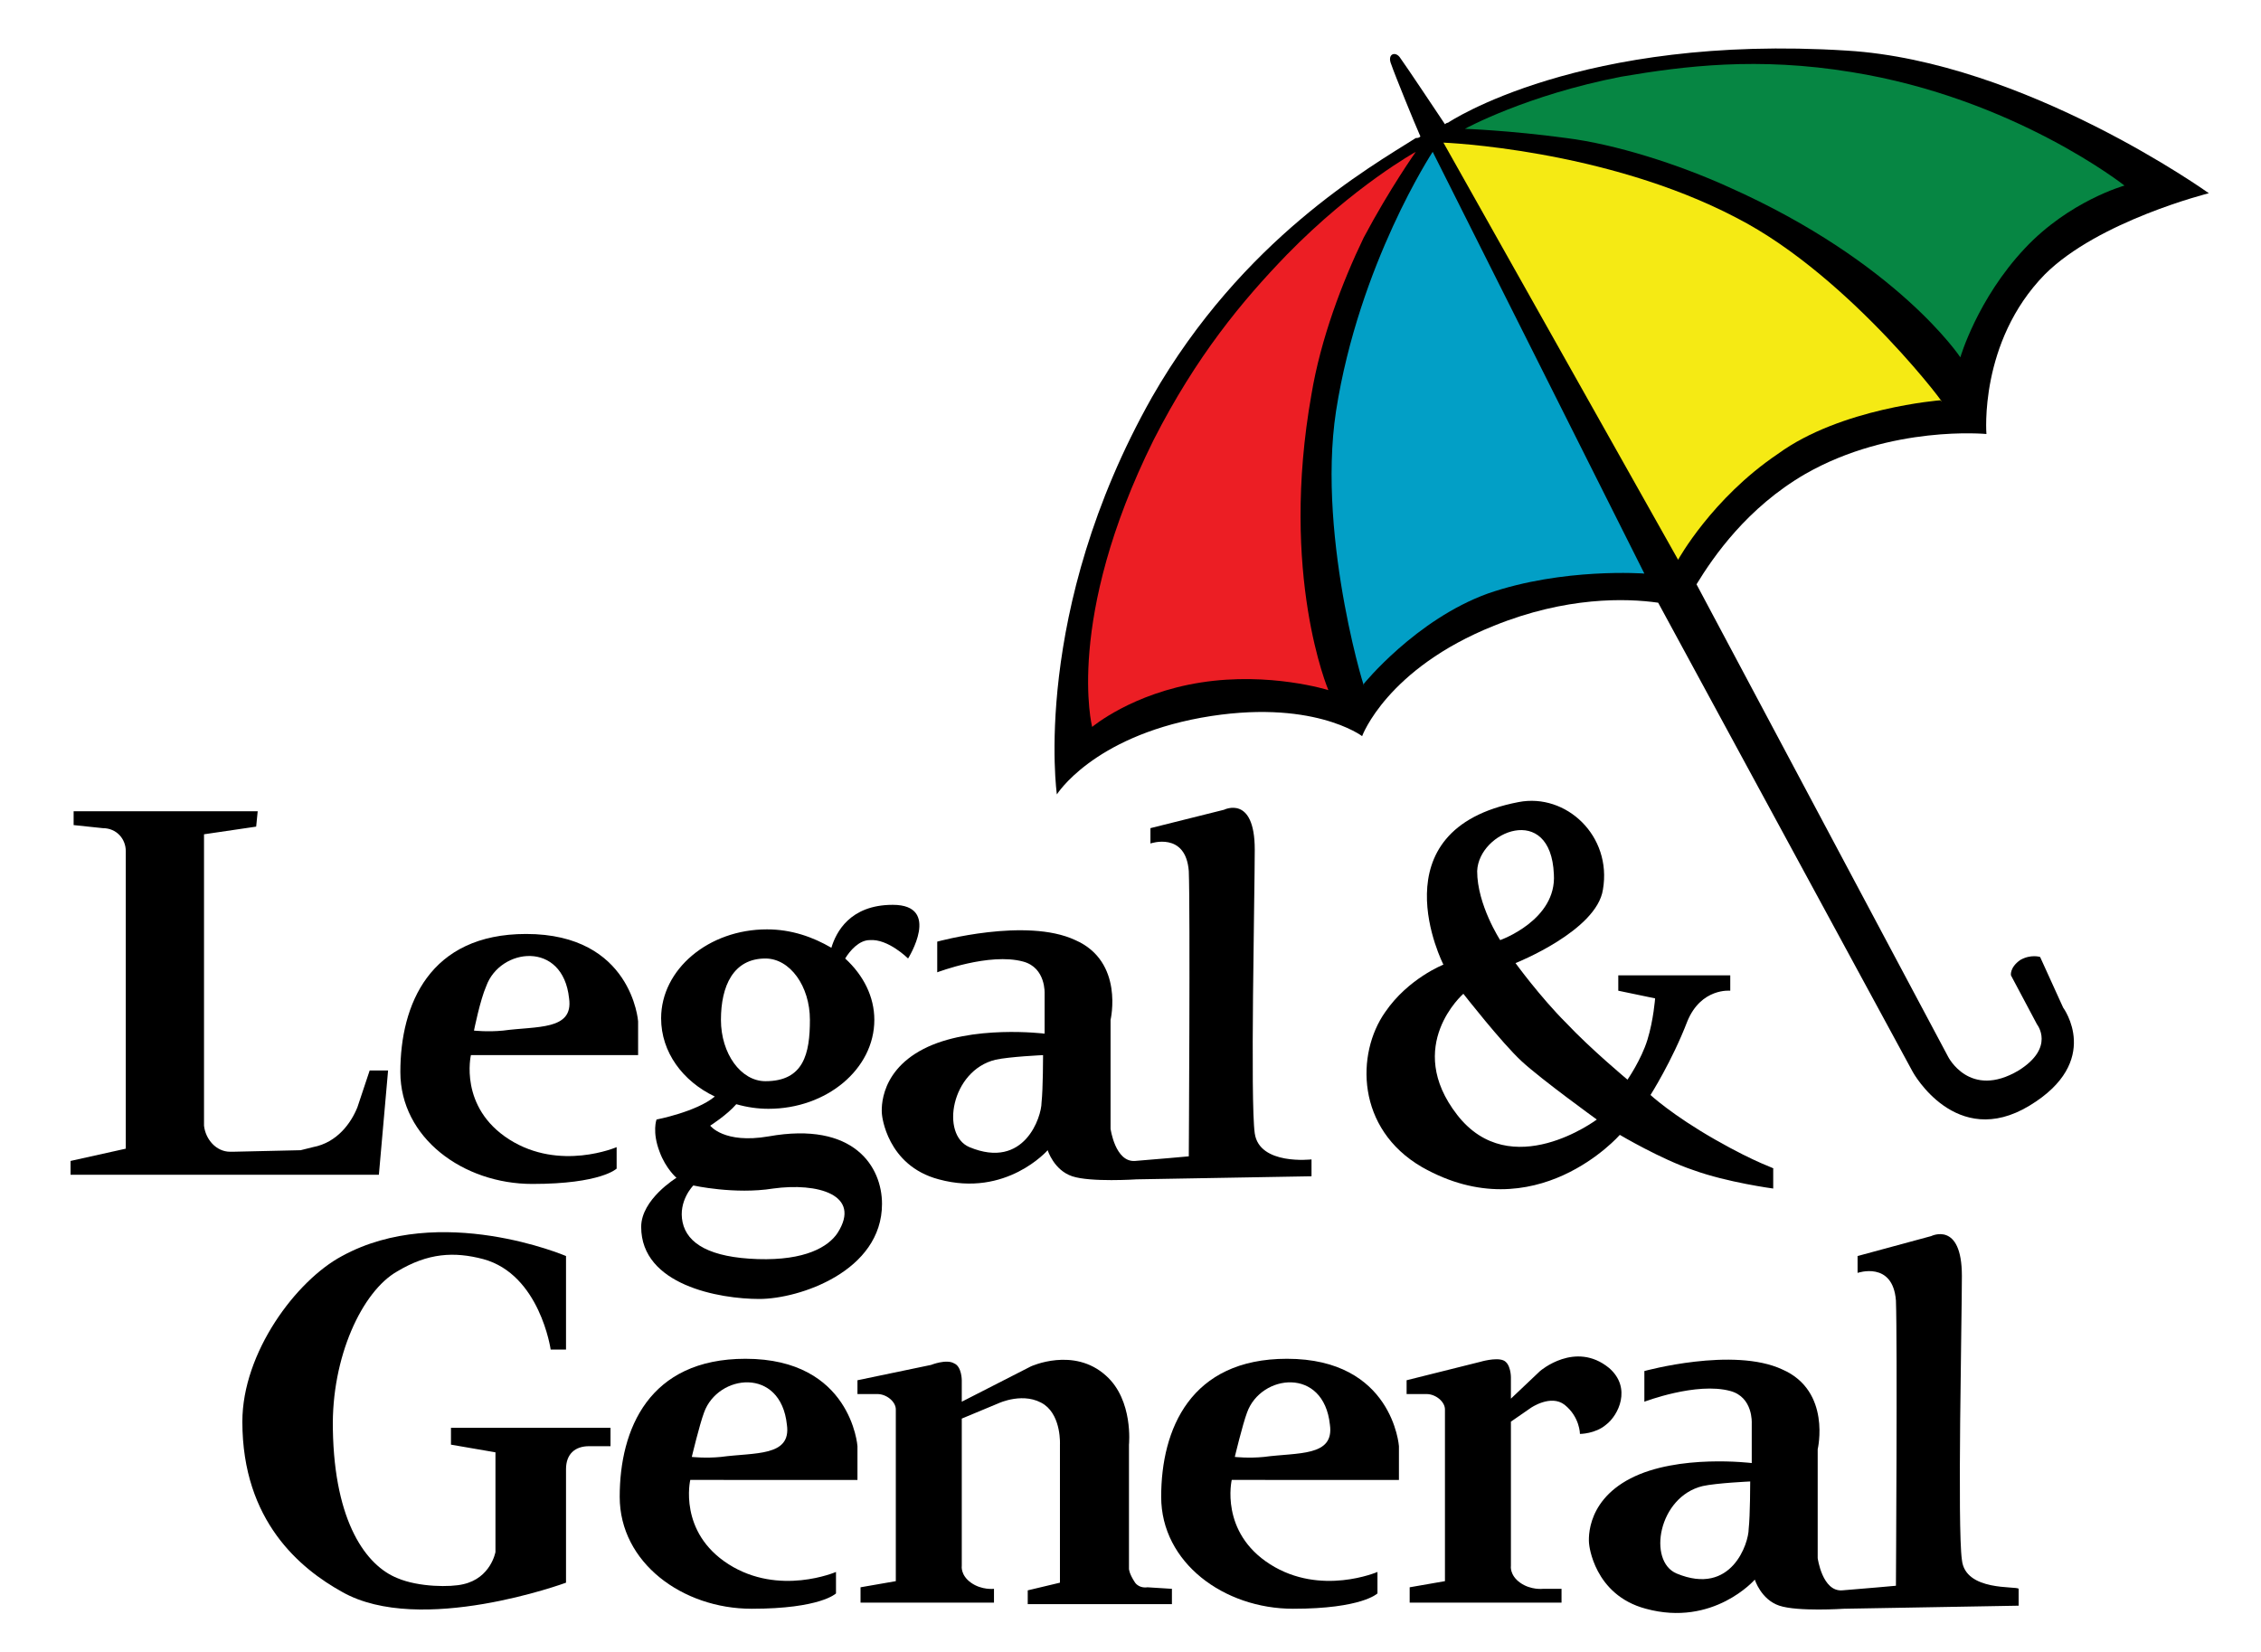 <?xml version="1.0" encoding="utf-8"?>
<!-- Generator: Adobe Illustrator 19.1.1, SVG Export Plug-In . SVG Version: 6.00 Build 0)  -->
<svg version="1.1" id="Layer_1" xmlns="http://www.w3.org/2000/svg" xmlns:xlink="http://www.w3.org/1999/xlink" x="0px" y="0px"
	 viewBox="0 0 147.4 107.7" style="enable-background:new 0 0 147.4 107.7;" xml:space="preserve">
<style type="text/css">
	.st0{fill:#EC1E24;}
	.st1{fill:#068643;}
	.st2{fill:#029FC6;}
	.st3{fill:#F5EA14;}
</style>
<g>
	<path d="M16.8,52.9h-12v0.9L6.7,54h0c0.9,0,1.5,0.7,1.5,1.5v0v19.4l-3.6,0.8v0.9h20.1l0.6-6.8h-1.2l-0.8,2.4
		c-0.4,1-1.3,2.3-2.9,2.6L19.6,75l-4.4,0.1l-0.2,0c-0.9,0-1.6-0.8-1.7-1.7l0-0.1l0-18.9l3.4-0.5L16.8,52.9z"/>
	<path d="M111.8,74.3c-2.8-1.6-4.2-2.9-4.2-2.9s1.4-2.2,2.4-4.8c0.9-2.2,2.8-2,2.8-2v-1h-7.3l0,1l2.4,0.5c0,0-0.1,1.4-0.5,2.7
		c-0.4,1.3-1.3,2.6-1.3,2.6s-2.4-2-4-3.7c-1.7-1.7-3.3-3.9-3.3-3.9s5.3-2.1,5.7-4.8c0.6-3.5-2.4-6.3-5.5-5.7
		c-9.4,1.8-4.9,10.6-4.9,10.6s-2.3,0.9-3.8,3.1c-1.9,2.7-1.9,7.6,2.4,10.1c7.4,4.2,12.9-2.1,12.9-2.1s2.7,1.6,4.8,2.3
		c2.2,0.8,5.2,1.2,5.2,1.2v-1.3C115.8,76.2,114.6,75.9,111.8,74.3z M101.3,57c0.2,3-3.5,4.3-3.5,4.3s-1.5-2.3-1.5-4.5
		C96.4,54.2,101.1,52.3,101.3,57z M95,72.7c-3.5-4.5,0.4-7.9,0.4-7.9s2.5,3.2,3.8,4.4c1.3,1.2,4.9,3.8,4.9,3.8S98.5,77.2,95,72.7z"
		/>
	<path d="M81.8,73.9c-0.3-2.1,0-15.6,0-18.5c0-3.6-2-2.6-2-2.6L75,54V55c0,0,2.3-0.8,2.5,1.8c0.1,2.6,0,18.6,0,18.6
		s-2.2,0.2-3.5,0.3c-1.3,0.1-1.6-2.1-1.6-2.1v-7.1c0,0,0.9-3.8-2.3-5.2c-3.2-1.5-9,0.1-9,0.1v2c0,0,3.4-1.3,5.6-0.7
		c1.5,0.4,1.4,2.1,1.4,2.1v2.6c0,0-4.8-0.6-7.9,1c-3.1,1.6-2.7,4.3-2.7,4.3s0.3,3.3,3.7,4.2c4.4,1.2,7.1-1.9,7.1-1.9
		s0.4,1.3,1.6,1.7c1.2,0.4,4.2,0.2,4.2,0.2l11.4-0.2v-1.1C85.5,75.6,82.1,76,81.8,73.9z M67.9,71.9c0,0.9-1.1,4.4-4.7,2.9
		c-1.9-0.8-1.2-5,1.7-5.7c0.9-0.2,3.1-0.3,3.1-0.3S68,71,67.9,71.9z"/>
	<path d="M41.6,68.7v-2.1c0,0-0.4-5.7-7.3-5.7c-6.3,0-8.2,4.6-8.2,9c0,4.3,4.1,7.3,8.6,7.3s5.5-1,5.5-1l0-1.4c0,0-3.7,1.6-7-0.5
		c-3.3-2.1-2.5-5.5-2.5-5.5H41.6z M31.7,64.3c0.9-2.5,5-3,5.4,0.8c0.3,2.1-2.1,1.8-4.3,2.1c-1,0.1-1.9,0-1.9,0S31.3,65.2,31.7,64.3z
		"/>
	<path d="M55.9,96.4v-2.1c0,0-0.4-5.7-7.3-5.7c-6.3,0-8.2,4.6-8.2,9c0,4.3,4.1,7.3,8.6,7.3s5.5-1,5.5-1l0-1.4c0,0-3.7,1.6-7-0.5
		c-3.3-2.1-2.5-5.5-2.5-5.5H55.9z M45.9,92.1c0.9-2.5,5-3,5.4,0.8c0.3,2.1-2.1,1.8-4.3,2.1c-1,0.1-1.9,0-1.9,0S45.6,92.9,45.9,92.1z
		"/>
	<path d="M91.2,96.4v-2.1c0,0-0.4-5.7-7.3-5.7c-6.3,0-8.2,4.6-8.2,9c0,4.3,4.1,7.3,8.6,7.3s5.5-1,5.5-1l0-1.4c0,0-3.7,1.6-7-0.5
		c-3.3-2.1-2.5-5.5-2.5-5.5H91.2z M81.3,92.1c0.9-2.5,5-3,5.4,0.8c0.3,2.1-2.1,1.8-4.3,2.1c-1,0.1-1.9,0-1.9,0S81,92.9,81.3,92.1z"
		/>
	<path d="M127.9,101.7c-0.3-2.1,0-15.6,0-18.5c0-3.6-2-2.6-2-2.6l-4.8,1.3v1.1c0,0,2.3-0.8,2.5,1.8c0.1,2.6,0,18.6,0,18.6
		s-2.2,0.2-3.5,0.3c-1.3,0.1-1.6-2.1-1.6-2.1v-7.1c0,0,0.9-3.8-2.3-5.2c-3.2-1.5-9,0.1-9,0.1v2c0,0,3.4-1.3,5.6-0.7
		c1.5,0.4,1.4,2.1,1.4,2.1v2.6c0,0-4.8-0.6-7.9,1c-3.1,1.6-2.7,4.3-2.7,4.3s0.3,3.3,3.7,4.2c4.4,1.2,7.1-1.9,7.1-1.9
		s0.4,1.3,1.6,1.7c1.2,0.4,4.2,0.2,4.2,0.2l11.4-0.2v-1.1C131.5,103.4,128.1,103.8,127.9,101.7z M114,99.7c0,0.9-1.1,4.4-4.7,2.9
		c-1.9-0.8-1.2-5,1.7-5.7c0.9-0.2,3.1-0.3,3.1-0.3S114.1,98.8,114,99.7z"/>
	<path d="M35.9,88h1v-6.1c0,0-8.2-3.5-14.6,0c-3,1.6-6.5,6.3-6.5,10.8c0,6.5,3.8,9.6,6.5,11.1c5.1,2.9,14.6-0.6,14.6-0.6v-7v-0.4
		c0-1,0.6-1.5,1.5-1.5h0.4h1v-1.2H29.4v1.1l2.9,0.5v6.5c0,0-0.3,1.7-2.1,2.1c-0.8,0.2-2.9,0.2-4.3-0.4c-2-0.8-4.1-3.6-4.2-9.7
		c-0.1-4.7,1.9-9,4.2-10.3c2-1.2,3.7-1.3,5.6-0.8C35.2,83.1,35.9,88,35.9,88z"/>
	<path d="M55.9,90v0.9h1.3h0c0.6,0,1.2,0.5,1.2,1v0.5v10.7l-2.3,0.4v1h8.7v-0.9c0,0-0.8,0.1-1.5-0.4s-0.6-1.1-0.6-1.1v-9.6l2.4-1
		c0,0,1.7-0.8,3,0.1c1.1,0.8,1,2.6,1,2.6v9l-2.1,0.5v0.9h9.4v-1l-1.6-0.1c0,0-0.5,0.1-0.8-0.3c-0.4-0.6-0.4-0.9-0.4-0.9v-8.1
		c0,0,0.3-2.9-1.5-4.5c-2.1-1.9-4.9-0.6-4.9-0.6l-4.5,2.3v-1.4c0,0,0-0.9-0.5-1.1c-0.5-0.3-1.5,0.1-1.5,0.1L55.9,90z"/>
	<path d="M91.7,90v0.9H93h0c0.6,0,1.2,0.5,1.2,1v0.5v10.7l-2.3,0.4v1h8.7h1.2l0-0.9l-1.2,0c0,0-0.8,0.1-1.5-0.4s-0.6-1.1-0.6-1.1
		v-9.4l1.3-0.9c0,0,1.3-0.9,2.2-0.2c1,0.8,1,1.9,1,1.9s1,0,1.7-0.6c0.8-0.6,1.7-2.4,0.2-3.7c-2.2-1.8-4.5,0.2-4.5,0.2l-1.9,1.8v-1.4
		c0,0,0-0.9-0.5-1.1s-1.5,0.1-1.5,0.1L91.7,90z"/>
	<path d="M58.2,59c-2.8,0-3.7,1.8-4,2.8c-1.2-0.7-2.6-1.2-4.2-1.2c-3.8,0-6.9,2.6-6.9,5.8c0,2.2,1.4,4.1,3.5,5.1
		c-1.2,1-3.8,1.5-3.8,1.5s-0.3,0.8,0.2,2.1c0.4,1.1,1.1,1.7,1.1,1.7s-2.3,1.4-2.3,3.2c0,3.8,5.1,4.7,7.7,4.7c2.6,0,8-1.8,8-6.2
		c0-2.4-1.8-5.4-7.4-4.4c-2.9,0.5-3.8-0.7-3.8-0.7s1.1-0.7,1.7-1.4c0.7,0.2,1.4,0.3,2.1,0.3c3.8,0,6.9-2.6,6.9-5.8
		c0-1.5-0.7-2.9-1.9-4c0.3-0.5,0.9-1.2,1.6-1.2c1.2-0.1,2.5,1.2,2.5,1.2S61.4,59,58.2,59z M50.4,77.5c2.9-0.4,5.8,0.4,4.2,2.9
		c-0.6,0.9-2.1,1.8-5.2,1.7c-3.1-0.1-4.6-1-4.9-2.4c-0.3-1.4,0.7-2.4,0.7-2.4S47.9,77.9,50.4,77.5z M49.9,70.5c-1.6,0-2.9-1.8-2.9-4
		c0-2.2,0.8-4,2.9-4c1.6,0,2.9,1.8,2.9,4C52.8,68.7,52.4,70.5,49.9,70.5z"/>
	<path d="M133,62.4c0,0-0.6-0.2-1.3,0.2c-0.7,0.5-0.6,1-0.6,1l1.7,3.2c0,0,1.2,1.5-1.2,3c-3.2,1.9-4.6-0.9-4.6-0.9l-16.4-30.8
		c1.1-1.8,3.3-5,7.1-7.2c5.6-3.2,11.8-2.6,11.8-2.6s-0.5-6,3.8-10.4c3.5-3.5,10.7-5.3,10.7-5.3s-12-8.6-23.6-9.3
		C103,2.2,94.4,8,94.4,8s-0.1,0-0.2,0.1c-0.2-0.3-2.6-3.9-2.9-4.3c-0.3-0.5-0.9-0.3-0.6,0.4c0.2,0.6,1.5,3.8,1.9,4.7
		c-0.1,0.1-0.2,0.1-0.3,0.1c-3,1.9-11.3,6.6-17.2,16.9c-7.9,14-6.2,25.9-6.2,25.9s2.3-3.7,9.4-5c7.2-1.3,10.5,1.2,10.5,1.2
		s1.6-4.4,8.6-7.2c4.7-1.9,8.6-1.8,10.7-1.5l16.6,30.6c0,0,2.8,5.1,7.6,2.2c4.8-2.9,2.2-6.4,2.2-6.4L133,62.4z"/>
	<path class="st0" d="M92.3,9.9c0,0-4,2.2-8.4,6.7c-2.9,3-5.9,6.6-8.7,12.1c-5.8,11.7-4,18.7-4,18.7s2.6-2.2,7.1-2.9
		c4.5-0.7,8.3,0.5,8.3,0.5s-3.2-7.5-1.1-19.3c0.6-3.6,2-7.3,3.4-10.2C90.6,12.3,92.3,9.9,92.3,9.9z"/>
	<path class="st1" d="M95.5,8.4c0,0,4-2.2,10.2-3.4c4.1-0.7,8.9-1.3,15-0.3c10.6,1.7,17.8,7.4,17.8,7.4s-3.6,1-6.5,4.1
		c-3.1,3.3-4.2,7.1-4.2,7.1s-4.1-6.2-15.1-11.1c-3.3-1.5-7.4-2.8-10.6-3.2C98.4,8.5,95.5,8.4,95.5,8.4z"/>
	<path class="st2" d="M88.9,44.6c0.4,1.5-3.1-9.3-1.8-17.8c1.5-9.6,6.3-16.9,6.3-16.9l13.8,27.5c0,0-5.3-0.4-10.2,1.3
		C92.3,40.4,88.9,44.6,88.9,44.6z"/>
	<path class="st3" d="M126.5,26.1c1,1.2-5.7-8-13.3-11.9c-8.6-4.5-19.1-4.9-19.1-4.9l15.3,27.2c0,0,2.2-4,6.5-6.9
		C120,26.6,126.5,26.1,126.5,26.1z"/>
</g>
</svg>
